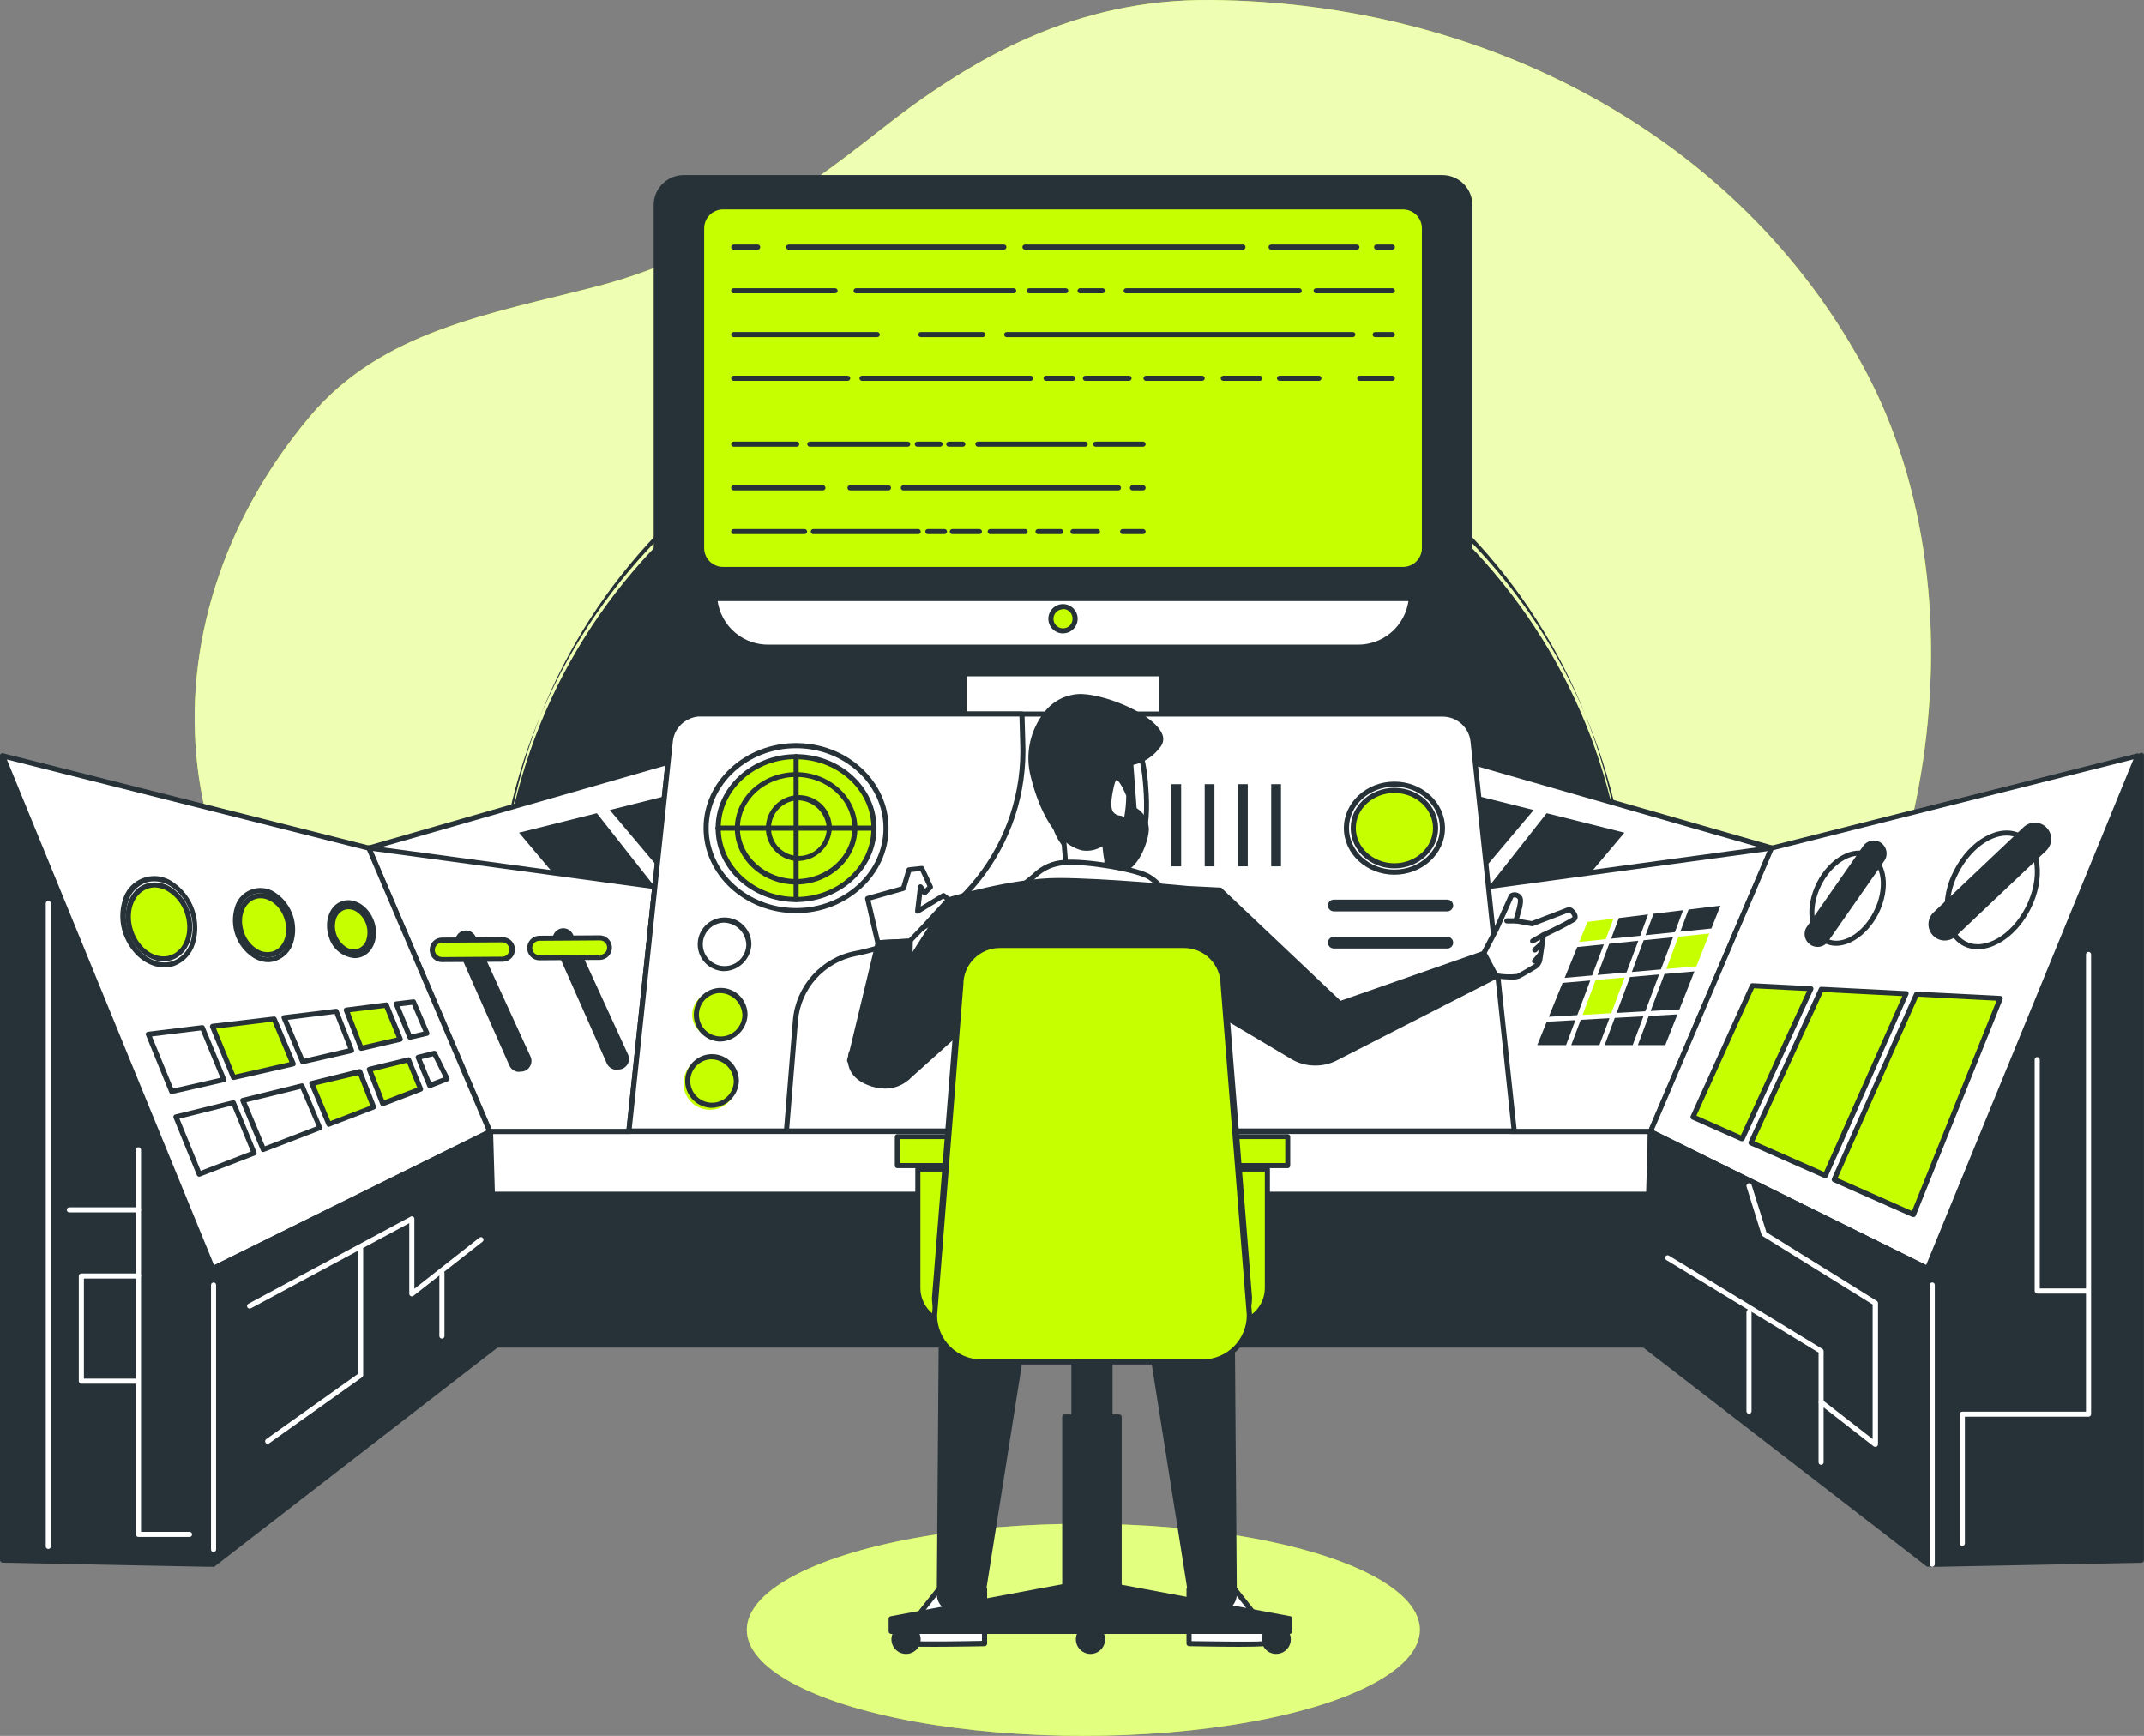 <?xml version="1.0" encoding="UTF-8"?> <svg xmlns="http://www.w3.org/2000/svg" id="Layer_2" data-name="Layer 2" viewBox="0 0 419.78 339.83"><rect x="0" y="0" width="419.78" height="339.83" fill="#808080" stroke="none"/><defs><style> .cls-1, .cls-2, .cls-3 { fill: #fff; } .cls-2 { opacity: .5; } .cls-2, .cls-3 { isolation: isolate; } .cls-4 { fill: #c6ff00; } .cls-3 { opacity: .7; } .cls-5 { fill: #263238; } </style></defs><g id="Layer_1-2" data-name="Layer 1"><g id="freepik--background-simple--inject-2"><path class="cls-4" d="m261.18,254.74s40.34,7.56,78.63-30,50-106.47,25.29-152.43S290.5.45,236.98,0c-26.08-.21-46.26,10.93-65,25.75-16.3,12.9-34,24.86-55.21,30.34-21,5.42-42,8.7-56.06,25.4-34.19,40.63-30.82,98.55,18.57,130,53.22,33.83,152.78,47.23,181.9,43.25Z"></path><path class="cls-3" d="m261.18,254.74s40.34,7.56,78.63-30,50-106.47,25.29-152.43S290.5.45,236.98,0c-26.08-.21-46.26,10.93-65,25.75-16.3,12.9-34,24.86-55.21,30.34-21,5.42-42,8.7-56.06,25.4-34.19,40.63-30.82,98.55,18.57,130,53.22,33.83,152.78,47.23,181.9,43.25Z"></path></g><g id="freepik--Shadow--inject-2"><ellipse class="cls-4" cx="212.11" cy="319.07" rx="65.89" ry="20.76"></ellipse><ellipse class="cls-2" cx="212.11" cy="319.07" rx="65.89" ry="20.76"></ellipse></g><g id="freepik--control-panel--inject-2"><path class="cls-5" d="m317.63,198c8.07-60.48-34.42-116.04-94.89-124.11-60.48-8.07-116.04,34.42-124.11,94.89-1.29,9.7-1.29,19.52,0,29.21h219Z"></path><path class="cls-5" d="m317.63,198.48H98.63c-.25,0-.47-.18-.5-.43-8.21-60.75,34.38-116.66,95.13-124.87,60.75-8.21,116.66,34.38,124.87,95.13,1.33,9.87,1.33,19.87,0,29.73-.03.25-.25.44-.5.43Zm-218.56-1h218.13c.6-4.69.9-9.42.9-14.15,1.53-60.73-46.46-111.21-107.19-112.74s-111.21,46.46-112.74,107.19c-.05,1.85-.05,3.7,0,5.55,0,4.73.3,9.46.9,14.15h0Z"></path><rect class="cls-5" x="95.53" y="221.53" width="227.6" height="41.8"></rect><path class="cls-5" d="m323.13,263.82H95.53c-.28,0-.5-.22-.5-.5v-41.79c0-.28.22-.5.5-.5h227.6c.28,0,.5.22.5.5v41.79c0,.28-.22.5-.5.5Zm-227.1-1h226.6v-40.82H96.03v40.82Z"></path><rect class="cls-1" x="188.78" y="44.29" width="38.71" height="103.35"></rect><path class="cls-5" d="m227.49,148.13h-38.71c-.28,0-.5-.22-.5-.5V44.29c0-.28.22-.5.5-.5h38.71c.28,0,.5.22.5.5v103.34c0,.28-.22.5-.5.5Zm-38.21-1h37.71V44.79h-37.71v102.34Z"></path><rect class="cls-5" x="188.78" y="44.29" width="38.71" height="87.62"></rect><path class="cls-5" d="m227.49,132.4h-38.71c-.28,0-.5-.22-.5-.5V44.29c0-.28.22-.5.5-.5h38.71c.28,0,.5.22.5.5v87.61c0,.28-.22.5-.5.5Zm-38.21-1h37.71V44.79h-37.71v86.61Z"></path><path class="cls-1" d="m139.87,44.29h136.49v72c0,5.75-4.67,10.42-10.42,10.42h-115.61c-5.75.02-10.44-4.63-10.46-10.38,0-.02,0-.04,0-.06V44.27v.02Z"></path><path class="cls-5" d="m265.94,127.19h-115.61c-6.03,0-10.91-4.89-10.92-10.92V44.27c0-.28.22-.5.5-.5h136.45c.28,0,.5.22.5.5v72c0,6.03-4.89,10.91-10.92,10.92Zm-125.53-82.4v71.48c0,5.48,4.44,9.91,9.92,9.92h115.61c5.48,0,9.91-4.44,9.92-9.92V44.79h-135.45Z"></path><rect class="cls-5" x="128.49" y="34.77" width="159.29" height="82.4" rx="5.38" ry="5.38"></rect><path class="cls-5" d="m282.4,117.67h-148.53c-3.25,0-5.87-2.63-5.88-5.88V40.15c0-3.25,2.63-5.88,5.88-5.88h148.53c3.25,0,5.88,2.63,5.88,5.88h0v71.64c0,3.25-2.63,5.87-5.88,5.88ZM133.87,35.27c-2.69,0-4.87,2.19-4.88,4.88v71.64c0,2.69,2.19,4.87,4.88,4.88h148.53c2.69,0,4.87-2.19,4.88-4.88V40.15c0-2.69-2.19-4.87-4.88-4.88h-148.53Z"></path><rect class="cls-4" x="137.37" y="40.48" width="141.52" height="70.98" rx="4.19" ry="4.19"></rect><path class="cls-5" d="m274.7,112h-133.13c-2.59,0-4.69-2.1-4.7-4.69v-62.6c0-2.59,2.11-4.69,4.7-4.69h133.13c2.59,0,4.69,2.1,4.7,4.69v62.6c-.01,2.59-2.11,4.68-4.7,4.69ZM141.57,41c-2.04,0-3.69,1.65-3.7,3.69v62.6c0,2.04,1.66,3.69,3.7,3.69h133.13c2.04,0,3.69-1.65,3.7-3.69v-62.6c0-2.04-1.66-3.69-3.7-3.69h-133.13Z"></path><path class="cls-5" d="m272.62,48.88h-3.1c-.27,0-.49-.23-.5-.5,0-.28.22-.5.5-.5h3.1c.28,0,.5.22.5.5,0,.27-.23.49-.5.5Z"></path><path class="cls-5" d="m265.67,48.88h-16.8c-.28,0-.5-.22-.5-.5s.22-.5.5-.5h16.8c.28,0,.5.22.5.5s-.22.5-.5.5Z"></path><path class="cls-5" d="m243.36,48.88h-42.68c-.28,0-.5-.22-.5-.5s.22-.5.5-.5h42.68c.28,0,.5.22.5.5s-.22.5-.5.5Z"></path><path class="cls-5" d="m196.55,48.88h-42.14c-.27,0-.49-.23-.5-.5,0-.28.22-.5.5-.5h42.14c.28,0,.5.22.5.5,0,.27-.23.49-.5.5Z"></path><path class="cls-5" d="m148.35,48.88h-4.7c-.27,0-.49-.23-.5-.5,0-.28.22-.5.5-.5h4.7c.28,0,.5.22.5.5s-.22.5-.5.5Z"></path><path class="cls-5" d="m272.62,57.43h-14.94c-.28,0-.5-.22-.5-.5,0-.27.23-.49.5-.5h14.94c.27,0,.49.23.5.5,0,.28-.22.5-.5.5Z"></path><path class="cls-5" d="m254.38,57.43h-33.88c-.28,0-.5-.22-.5-.5,0-.27.23-.49.5-.5h33.88c.27,0,.49.23.5.5,0,.28-.22.5-.5.5Z"></path><path class="cls-5" d="m215.87,57.43h-4.4c-.28,0-.5-.22-.5-.5s.22-.5.5-.5h4.4c.28,0,.5.22.5.5s-.22.5-.5.5Z"></path><path class="cls-5" d="m208.66,57.43h-7.16c-.28,0-.5-.22-.5-.5,0-.27.23-.49.5-.5h7.16c.28,0,.5.22.5.5s-.22.5-.5.5Z"></path><path class="cls-5" d="m198.47,57.43h-30.84c-.28,0-.5-.22-.5-.5s.22-.5.5-.5h30.84c.28,0,.5.22.5.5s-.22.5-.5.5Z"></path><path class="cls-5" d="m163.5,57.43h-19.85c-.28,0-.5-.22-.5-.5,0-.27.23-.49.5-.5h19.85c.28,0,.5.22.5.5s-.22.5-.5.5Z"></path><path class="cls-5" d="m272.62,66h-3.37c-.28,0-.5-.22-.5-.5s.22-.5.5-.5h3.37c.27,0,.49.23.5.5,0,.28-.22.5-.5.5Z"></path><path class="cls-5" d="m264.87,66h-67.77c-.28,0-.5-.22-.5-.5s.22-.5.5-.5h67.77c.28,0,.5.22.5.5s-.22.5-.5.5Z"></path><path class="cls-5" d="m192.42,66h-12.12c-.28,0-.5-.22-.5-.5s.22-.5.5-.5h12.12c.27,0,.49.23.5.5,0,.28-.22.5-.5.5Z"></path><path class="cls-5" d="m171.76,66h-28.11c-.28,0-.5-.22-.5-.5,0-.27.23-.49.5-.5h28.11c.28,0,.5.22.5.5s-.22.5-.5.5Z"></path><path class="cls-5" d="m272.62,74.55h-6.4c-.28,0-.5-.22-.5-.5s.22-.5.5-.5h6.4c.28,0,.5.22.5.5,0,.27-.23.49-.5.5Z"></path><path class="cls-5" d="m258.23,74.55h-7.71c-.27,0-.49-.23-.5-.5,0-.28.22-.5.5-.5h7.71c.28,0,.5.22.5.5s-.22.5-.5.5Z"></path><path class="cls-5" d="m246.67,74.55h-7.16c-.28,0-.5-.22-.5-.5s.22-.5.5-.5h7.16c.28,0,.5.22.5.5,0,.27-.23.49-.5.5Z"></path><path class="cls-5" d="m235.38,74.55h-11c-.28,0-.5-.22-.5-.5s.22-.5.5-.5h11c.28,0,.5.22.5.5,0,.27-.23.49-.5.5Z"></path><path class="cls-5" d="m221.06,74.55h-8.54c-.28,0-.5-.22-.5-.5s.22-.5.5-.5h8.54c.28,0,.5.22.5.5,0,.27-.23.49-.5.5Z"></path><path class="cls-5" d="m210.04,74.55h-5.23c-.28,0-.5-.22-.5-.5s.22-.5.5-.5h5.23c.28,0,.5.22.5.5s-.22.5-.5.5Z"></path><path class="cls-5" d="m201.78,74.55h-33c-.27,0-.49-.23-.5-.5,0-.28.22-.5.5-.5h33c.28,0,.5.22.5.5s-.22.5-.5.5Z"></path><path class="cls-5" d="m165.98,74.55h-22.33c-.27,0-.49-.23-.5-.5,0-.28.22-.5.5-.5h22.33c.28,0,.5.22.5.5,0,.27-.23.49-.5.5Z"></path><path class="cls-5" d="m223.81,87.45h-9.28c-.28,0-.5-.22-.5-.5s.22-.5.5-.5h9.28c.28,0,.5.22.5.5s-.22.5-.5.5Z"></path><path class="cls-5" d="m212.47,87.45h-21c-.28,0-.5-.22-.5-.5s.22-.5.5-.5h21c.28,0,.5.22.5.5s-.22.5-.5.5Z"></path><path class="cls-5" d="m188.51,87.45h-2.74c-.28,0-.5-.22-.5-.5,0-.27.23-.49.5-.5h2.74c.28,0,.5.22.5.5s-.22.5-.5.5Z"></path><path class="cls-5" d="m184.06,87.45h-4.45c-.28,0-.5-.22-.5-.5s.22-.5.5-.5h4.45c.28,0,.5.22.5.5s-.22.5-.5.5Z"></path><path class="cls-5" d="m177.73,87.45h-19.17c-.28,0-.5-.22-.5-.5s.22-.5.5-.5h19.17c.27,0,.49.23.5.5,0,.28-.22.5-.5.5Z"></path><path class="cls-5" d="m155.99,87.45h-12.34c-.28,0-.5-.22-.5-.5,0-.27.23-.49.5-.5h12.34c.27,0,.49.23.5.5,0,.28-.22.5-.5.5Z"></path><path class="cls-5" d="m223.81,96h-2.09c-.28,0-.5-.22-.5-.5s.22-.5.5-.5h2.09c.28,0,.5.22.5.5s-.22.5-.5.5Z"></path><path class="cls-5" d="m218.98,96h-42.11c-.28,0-.5-.22-.5-.5s.22-.5.5-.5h42.11c.28,0,.5.22.5.5s-.22.5-.5.5Z"></path><path class="cls-5" d="m173.96,96h-7.53c-.28,0-.5-.22-.5-.5s.22-.5.5-.5h7.53c.28,0,.5.22.5.5s-.22.5-.5.5Z"></path><path class="cls-5" d="m161.12,96h-17.47c-.28,0-.5-.22-.5-.5s.22-.5.5-.5h17.47c.28,0,.5.22.5.5s-.22.5-.5.5Z"></path><path class="cls-5" d="m223.81,104.57h-4c-.27,0-.49-.23-.5-.5,0-.28.22-.5.5-.5h4c.28,0,.5.22.5.5s-.22.5-.5.5Z"></path><path class="cls-5" d="m214.87,104.57h-4.79c-.28,0-.5-.22-.5-.5s.22-.5.5-.5h4.79c.28,0,.5.22.5.5s-.22.5-.5.5Z"></path><path class="cls-5" d="m207.68,104.57h-4.45c-.28,0-.5-.22-.5-.5s.22-.5.5-.5h4.45c.28,0,.5.22.5.5s-.22.5-.5.5Z"></path><path class="cls-5" d="m200.66,104.57h-6.79c-.28,0-.5-.22-.5-.5s.22-.5.5-.5h6.84c.28,0,.5.22.5.5,0,.28-.22.5-.5.5-.02,0-.04,0-.05,0Z"></path><path class="cls-5" d="m191.76,104.57h-5.3c-.28,0-.5-.22-.5-.5s.22-.5.5-.5h5.3c.28,0,.5.22.5.5s-.22.5-.5.5Z"></path><path class="cls-5" d="m184.92,104.57h-3.26c-.27,0-.49-.23-.5-.5,0-.28.22-.5.5-.5h3.26c.28,0,.5.22.5.5,0,.27-.23.49-.5.5Z"></path><path class="cls-5" d="m179.78,104.57h-20.54c-.28,0-.5-.22-.5-.5s.22-.5.5-.5h20.54c.28,0,.5.22.5.5s-.22.5-.5.5Z"></path><path class="cls-5" d="m157.53,104.57h-13.88c-.27,0-.49-.23-.5-.5,0-.28.22-.5.5-.5h13.88c.28,0,.5.22.5.5s-.22.5-.5.5Z"></path><path class="cls-4" d="m210.5,121.08c0-1.31-1.06-2.37-2.37-2.37-1.31,0-2.37,1.06-2.37,2.37,0,1.31,1.06,2.37,2.37,2.37,0,0,0,0,0,0,1.3,0,2.36-1.06,2.36-2.36,0,0,0,0,0-.01Z"></path><path class="cls-5" d="m208.14,124c-1.59,0-2.87-1.27-2.88-2.86,0-1.59,1.27-2.87,2.86-2.88,1.59,0,2.87,1.27,2.88,2.86,0,0,0,0,0,0,0,1.58-1.28,2.86-2.86,2.87Zm0-4.73c-1.03,0-1.87.83-1.88,1.86s.83,1.87,1.86,1.88,1.87-.83,1.88-1.86c0,0,0-.01,0-.02.02-1.03-.8-1.89-1.83-1.91-.01,0-.02,0-.03,0v.05Z"></path><rect class="cls-1" x="95.53" y="221.53" width="227.6" height="12.28"></rect><path class="cls-5" d="m323.13,234.3H95.53c-.28,0-.5-.22-.5-.5v-12.27c0-.28.22-.5.5-.5h227.6c.28,0,.5.22.5.5v12.27c0,.28-.22.5-.5.5Zm-227.1-1h226.6v-11.3H96.03v11.3Z"></path><polygon class="cls-1" points="261.37 141.52 210.29 141.52 208.74 141.52 157.65 141.52 72.2 166.03 81.98 189.23 208.74 189.23 210.29 189.23 337.04 189.23 346.82 166.03 261.37 141.52"></polygon><path class="cls-5" d="m337.04,189.73H81.98c-.2,0-.38-.12-.46-.31l-9.78-23.19c-.11-.26.02-.56.28-.66.02,0,.03-.01.05-.02l85.44-24.55h104l85.44,24.51c.14.04.26.14.32.27.05.13.05.28,0,.41l-9.78,23.19c-.06.2-.24.34-.45.35Zm-254.73-1h254.4l9.43-22.37-84.84-24.36h-103.58l-84.85,24.36,9.44,22.37Z"></path><polygon class="cls-5" points="111.78 175.07 101.62 163.01 116.86 159.2 128.22 173.63 111.78 175.07"></polygon><polygon class="cls-5" points="129.56 170.63 119.4 158.57 134.64 154.76 146 169.18 129.56 170.63"></polygon><polygon class="cls-5" points="307.89 175.07 318.05 163.01 302.82 159.2 291.45 173.63 307.89 175.07"></polygon><polygon class="cls-5" points="290.12 170.63 300.28 158.57 285.04 154.76 273.68 169.18 290.12 170.63"></polygon><polygon class="cls-1" points="123.33 221.53 95.9 221.53 72.2 166.03 128.22 173.63 123.33 221.53"></polygon><path class="cls-5" d="m123.33,222h-27.46c-.2,0-.38-.12-.46-.31l-23.69-55.49c-.08-.16-.05-.36.06-.5.11-.14.28-.22.46-.19l56,7.59c.27.04.46.28.43.55l-4.8,47.93c-.05.26-.28.44-.54.42Zm-27.1-1h26.64l4.8-47-54.67-7.41,23.23,54.41Z"></path><polygon class="cls-5" points="41.79 306.22 41.79 248.34 .5 147.95 .5 305.43 40.13 306.22 41.79 306.22"></polygon><path class="cls-5" d="m41.79,306.72h-1.66l-39.64-.79c-.27-.01-.48-.23-.49-.5v-157.43c0-.24.17-.44.4-.49.23-.05.47.08.56.3l41.29,100.34c.01.06.01.13,0,.19v57.88c0,.26-.2.48-.46.5Zm-40.79-1.78l40.29.78v-57.28L1,150.44v154.5Z"></path><polygon class="cls-5" points="377.94 306.22 377.94 248.34 419.23 147.95 419.23 305.43 379.6 306.22 377.94 306.22"></polygon><path class="cls-5" d="m377.94,306.72c-.28,0-.5-.22-.5-.5v-57.88c-.01-.06-.01-.13,0-.19l41.33-100.39c.05-.28.32-.46.6-.4s.46.32.4.6v157.48c0,.27-.22.49-.49.5l-39.63.79h-1.71Zm.5-1h1.16l39.13-.78v-154.46l-40.29,98v57.24Z"></path><polygon class="cls-1" points="95.9 221.53 41.65 248.34 .5 147.95 72.2 166.03 95.9 221.53"></polygon><path class="cls-5" d="m41.65,248.84c-.06.01-.11.01-.17,0-.13-.04-.24-.14-.29-.27L.04,148.14c-.07-.17-.04-.37.08-.51.12-.15.32-.21.5-.16l71.71,18.08c.15.04.27.15.33.29l23.7,55.49c.1.24,0,.52-.24.64l-54.25,26.82c-.07.03-.14.05-.22.05ZM1.34,148.68l40.57,99,53.34-26.36-23.38-54.86L1.34,148.68Z"></path><polygon class="cls-1" points="295.72 221.53 323.15 221.53 346.84 166.03 290.95 173.65 295.72 221.53"></polygon><path class="cls-5" d="m323.15,222h-27.44c-.25,0-.46-.2-.49-.45l-4.76-47.88c-.03-.27.16-.51.43-.54l55.88-7.62c.27-.04.53.15.56.43.01.09,0,.18-.03.26l-23.69,55.49c-.08.19-.26.31-.46.31Zm-27-1h26.72l23.22-54.38-54.54,7.43,4.6,46.95Z"></path><polygon class="cls-4" points="334.68 182.76 328.62 183.38 326.26 189.69 332.15 189.18 334.68 182.76"></polygon><polygon class="cls-5" points="312.78 190.87 318.46 190.37 320.77 184.18 315.07 184.76 312.78 190.87"></polygon><polygon class="cls-5" points="315.45 183.76 321.14 183.19 322.69 179.02 316.96 179.72 315.45 183.76"></polygon><polygon class="cls-5" points="327.93 182.49 329.54 178.19 323.75 178.89 322.19 183.08 327.93 182.49"></polygon><polygon class="cls-5" points="314.02 184.87 308.81 185.4 306.35 191.43 311.73 190.96 314.02 184.87"></polygon><polygon class="cls-5" points="323.18 197.92 328.82 197.61 331.76 190.17 325.89 190.68 323.18 197.92"></polygon><polygon class="cls-5" points="309.49 199.65 307.63 204.6 313.15 204.6 315.12 199.33 309.49 199.65"></polygon><polygon class="cls-5" points="319.51 190.28 325.2 189.78 327.56 183.49 321.82 184.07 319.51 190.28"></polygon><polygon class="cls-5" points="328.99 182.39 335.08 181.77 336.85 177.3 330.61 178.06 328.99 182.39"></polygon><polygon class="cls-5" points="308.45 199.71 302.84 200.02 300.98 204.6 306.62 204.6 308.45 199.71"></polygon><polygon class="cls-4" points="314.39 183.87 315.9 179.85 310.82 180.47 309.21 184.4 314.39 183.87"></polygon><polygon class="cls-5" points="322.81 198.9 320.68 204.6 326.05 204.6 328.43 198.58 322.81 198.9"></polygon><polygon class="cls-5" points="324.84 190.77 319.14 191.27 316.52 198.3 322.14 197.98 324.84 190.77"></polygon><polygon class="cls-4" points="309.86 198.68 315.48 198.36 318.09 191.36 312.41 191.86 309.86 198.68"></polygon><polygon class="cls-5" points="311.36 191.95 305.94 192.42 303.24 199.05 308.82 198.73 311.36 191.95"></polygon><polygon class="cls-5" points="321.77 198.96 316.16 199.27 314.17 204.6 319.67 204.6 321.77 198.96"></polygon><polygon class="cls-1" points="323.15 221.53 377.39 248.34 418.55 147.95 346.84 166.03 323.15 221.53"></polygon><path class="cls-5" d="m377.39,248.84c-.07.01-.15.01-.22,0l-54.24-26.84c-.24-.11-.35-.4-.24-.64l23.69-55.49c.06-.14.19-.25.34-.29l71.7-18.08c.27-.07.54.09.61.36.03.1.02.21-.02.31l-41.14,100.36c-.05.13-.16.23-.29.27-.06.03-.12.04-.19.04Zm-53.6-27.55l53.34,26.36,40.58-99-70.51,17.78-23.41,54.86Z"></path><path class="cls-1" d="m296.48,221.42H123.14l8.1-76.28c.33-3.04,2.89-5.34,5.95-5.35h145.24c3.06,0,5.62,2.31,5.95,5.35l8.1,76.28Z"></path><path class="cls-5" d="m296.48,221.92H123.14c-.28,0-.51-.24-.5-.52,0-.01,0-.02,0-.03l8.1-76.28c.34-3.3,3.13-5.81,6.45-5.8h145.24c3.32,0,6.1,2.5,6.44,5.8l8.1,76.28c.02.14-.03.28-.12.38-.09.11-.23.17-.37.17Zm-172.78-1h172.22l-8-75.72c-.29-2.79-2.64-4.91-5.45-4.91h-145.28c-2.81,0-5.16,2.12-5.45,4.91l-8.04,75.72Z"></path><path class="cls-1" d="m167.54,186.67c19.73-3.73,33.68-21.44,32.7-41.5l-.15-5.38h-63.47c-1.04.1-2.03.47-2.88,1.07l-.21.16c-.26.2-.5.41-.72.65h0c-.5.52-.89,1.14-1.16,1.81-.21.52-.35,1.06-.41,1.62l-8.1,76.28h30.84l1.76-21.63c.55-6.52,5.37-11.87,11.8-13.08Z"></path><path class="cls-5" d="m153.98,221.92h-30.84c-.28,0-.51-.24-.5-.52,0-.01,0-.02,0-.03l8.1-76.28c.07-.6.22-1.19.44-1.76.29-.74.72-1.42,1.26-2,.24-.25.5-.49.78-.71l.24-.17c.92-.65,1.99-1.05,3.11-1.16h63.52c.27,0,.49.22.5.49l.15,5.38c.91,20.27-13.18,38.15-33.1,42h0c-6.21,1.19-10.87,6.37-11.4,12.67l-1.76,21.63c-.02.26-.24.46-.5.46Zm-30.28-1h29.82l1.72-21.17c.56-6.75,5.56-12.3,12.21-13.57,19.45-3.76,33.19-21.21,32.29-41l-.14-4.91h-62.41c-.17-.01-.35-.01-.52,0-.95.1-1.86.45-2.64,1l-.2.14c-1.18.91-1.94,2.27-2.09,3.76l-8.04,75.75Z"></path><ellipse class="cls-1" cx="273.02" cy="162.12" rx="9.4" ry="8.62"></ellipse><path class="cls-5" d="m273.02,171.24c-5.46,0-9.9-4.09-9.9-9.12s4.44-9.11,9.9-9.11,9.9,4.09,9.9,9.11-4.44,9.12-9.9,9.12Zm0-17.23c-4.91,0-8.9,3.64-8.9,8.11s4,8.12,8.9,8.12,8.9-3.64,8.9-8.12-3.99-8.12-8.9-8.12h0Z"></path><ellipse class="cls-4" cx="273.02" cy="162.12" rx="8.06" ry="7.39"></ellipse><path class="cls-5" d="m273.02,170c-4.72,0-8.56-3.54-8.56-7.89s3.84-7.88,8.56-7.88,8.56,3.54,8.56,7.88-3.84,7.89-8.56,7.89Zm0-14.77c-4.17,0-7.56,3.09-7.56,6.88s3.41,6.89,7.56,6.89,7.56-3.09,7.56-6.89-3.4-6.87-7.56-6.87h0Z"></path><ellipse class="cls-1" cx="31.14" cy="180.48" rx="6.83" ry="8.62" transform="translate(-57.7 20.33) rotate(-19.23)"></ellipse><path class="cls-5" d="m32.18,189.41c-3.27,0-6.57-2.58-8-6.53-.79-2.17-.83-4.54-.12-6.74.97-3.39,4.5-5.35,7.89-4.39.71.2,1.38.53,1.97.96,3.91,2.67,5.62,7.57,4.22,12.09-.6,1.97-2.08,3.55-4,4.28-.63.22-1.29.33-1.96.33Zm-2-16.88c-.57,0-1.13.09-1.66.28-1.65.62-2.91,1.97-3.42,3.66-.64,1.98-.6,4.12.12,6.08,1.47,4.23,5.35,6.73,8.64,5.59,1.65-.62,2.91-1.98,3.42-3.67.64-1.98.6-4.12-.12-6.08h0c-.65-1.98-1.95-3.69-3.69-4.84-.99-.66-2.14-1.01-3.33-1.02h.04Z"></path><path class="cls-4" d="m36.67,178.54c1.35,3.86,0,7.84-3.09,8.91s-6.61-1.2-7.95-5.05,0-7.84,3.09-8.9c3.09-1.06,6.61,1.19,7.95,5.04Z"></path><path class="cls-5" d="m32.03,188.21c-2.83,0-5.69-2.24-6.88-5.65-1.43-4.1.1-8.38,3.4-9.53,1.69-.54,3.53-.28,5,.72,1.66,1.11,2.91,2.74,3.55,4.63h0c1.43,4.11-.1,8.38-3.4,9.54-.54.18-1.1.28-1.67.29Zm-1.75-14.48c-.48,0-.96.1-1.41.27-2.78,1-4,4.68-2.78,8.26s4.53,5.71,7.32,4.74,4-4.68,2.78-8.26h0c-.55-1.68-1.65-3.13-3.13-4.11-.82-.56-1.79-.87-2.78-.9Z"></path><path class="cls-1" d="m56.87,179.33c1.25,3.59,0,7.3-2.88,8.3s-6.16-1.12-7.41-4.71,0-7.3,2.88-8.29,6.14,1.11,7.41,4.7Z"></path><path class="cls-5" d="m52.51,188.37c-1.11-.03-2.19-.37-3.11-1-3.15-2.16-4.54-6.12-3.41-9.77.79-2.76,3.66-4.35,6.42-3.56.57.16,1.1.42,1.58.76,3.16,2.15,4.55,6.12,3.41,9.78-.49,1.61-1.7,2.89-3.28,3.48-.52.19-1.06.29-1.61.31Zm-1.64-13.49c-.44,0-.88.08-1.3.22-1.28.51-2.25,1.58-2.63,2.9-.99,3.22.23,6.7,3,8.61,1.87,1.37,4.5.97,5.87-.9.31-.42.53-.89.67-1.38.5-1.56.47-3.25-.1-4.79h0c-.52-1.56-1.54-2.91-2.91-3.82-.77-.53-1.67-.82-2.6-.84Z"></path><path class="cls-4" d="m56.12,179.59c1.07,3.07,0,6.26-2.47,7.11s-5.28-1-6.35-4,0-6.26,2.46-7.11,5.28.92,6.36,4Z"></path><path class="cls-5" d="m52.4,187.41c-.96-.01-1.9-.3-2.71-.83-1.33-.91-2.32-2.22-2.82-3.75-1.16-3.33.09-6.81,2.78-7.75s5.83,1,7,4.34-.08,6.81-2.78,7.75c-.47.17-.97.25-1.47.24Zm-1.39-11.56c-.37,0-.73.06-1.08.18-2.17.76-3.14,3.66-2.16,6.47.43,1.32,1.3,2.46,2.46,3.23.95.66,2.15.84,3.25.5,2.18-.76,3.15-3.67,2.17-6.48-.78-2.35-2.78-3.9-4.64-3.9Z"></path><path class="cls-1" d="m72.72,180.52c1,2.76,0,5.6-2.21,6.37s-4.73-.86-5.69-3.61,0-5.6,2.21-6.37,4.73.86,5.69,3.61Z"></path><path class="cls-5" d="m69.4,187.57c-2.36-.21-4.35-1.85-5-4.13-1-3,.08-6.15,2.51-7s5.28.91,6.33,3.92h0c1.05,3-.08,6.15-2.52,7-.42.14-.87.22-1.32.21Zm-1.25-10.34c-.34,0-.68.05-1,.16-1.91.66-2.77,3.23-1.9,5.72s3.13,4,5,3.3,2.77-3.23,1.9-5.72h0c-.5-1.86-2.09-3.23-4-3.46Z"></path><path class="cls-4" d="m72.15,180.72c.82,2.36,0,4.8-1.89,5.45s-4-.73-4.88-3.09,0-4.8,1.9-5.45,4.05.73,4.87,3.09Z"></path><path class="cls-5" d="m69.3,186.84c-.76-.02-1.5-.24-2.14-.66-2.15-1.46-3.09-4.15-2.31-6.63.55-1.9,2.54-3,4.45-2.45.38.11.75.29,1.07.52,1.06.7,1.85,1.73,2.25,2.93h0c.44,1.19.46,2.49.07,3.7-.34,1.11-1.18,1.99-2.27,2.39-.36.13-.74.2-1.12.2Zm-1.06-8.84c-.27,0-.54.04-.8.13-.8.3-1.41.96-1.65,1.78-.61,2.04.16,4.24,1.91,5.45.7.49,1.58.62,2.39.37.8-.3,1.41-.96,1.65-1.78.62-2.04-.15-4.24-1.9-5.45-.47-.32-1.03-.49-1.6-.5Z"></path><rect class="cls-5" x="248.89" y="153.51" width="1.92" height="16.09"></rect><rect class="cls-5" x="242.38" y="153.51" width="1.92" height="16.09"></rect><rect class="cls-5" x="235.87" y="153.51" width="1.91" height="16.09"></rect><rect class="cls-5" x="229.35" y="153.51" width="1.91" height="16.09"></rect><path class="cls-5" d="m261.15,178.42h22.22c.63,0,1.14-.52,1.15-1.15h0c0-.64-.51-1.15-1.15-1.15h-22.22c-.64,0-1.15.51-1.15,1.15h0c0,.63.52,1.14,1.15,1.15Z"></path><path class="cls-5" d="m261.15,185.69h22.22c.63,0,1.14-.51,1.15-1.14h0c0-.64-.51-1.15-1.15-1.15h-22.22c-.64,0-1.15.51-1.15,1.15h0c0,.63.52,1.14,1.15,1.14Z"></path><path class="cls-1" d="m146.62,184.87c.25,2.86-1.86,5.37-4.72,5.62s-5.37-1.86-5.62-4.72,1.86-5.37,4.72-5.62c.15-.01.3-.02.45-.02,2.73-.1,5.03,2.01,5.17,4.74Z"></path><path class="cls-5" d="m141.45,190.11c-2.9-.23-5.06-2.76-4.83-5.65s2.76-5.06,5.65-4.83c2.74.21,4.85,2.5,4.85,5.25-.13,3.01-2.66,5.35-5.67,5.24Zm0-9.48c-2.34.23-4.06,2.31-3.83,4.65.23,2.34,2.31,4.06,4.65,3.83,2.18-.21,3.85-2.05,3.85-4.24-.13-2.46-2.21-4.35-4.67-4.24h0Z"></path><ellipse class="cls-4" cx="140.69" cy="198.65" rx="5.17" ry="4.74"></ellipse><path class="cls-5" d="m140.69,203.89c-2.9-.23-5.06-2.76-4.83-5.65s2.76-5.06,5.65-4.83c2.74.21,4.85,2.5,4.85,5.25-.12,3.01-2.66,5.35-5.67,5.24Zm0-9.48c-2.34.23-4.06,2.31-3.83,4.65.23,2.34,2.31,4.06,4.65,3.83,2.18-.21,3.85-2.05,3.85-4.24-.13-2.46-2.21-4.35-4.67-4.24Z"></path><path class="cls-4" d="m144.17,211.62c.25,2.86-1.86,5.37-4.72,5.62s-5.37-1.86-5.62-4.72,1.86-5.37,4.72-5.62c.15-.01.3-.02.45-.02,2.73-.1,5.03,2.01,5.17,4.74Z"></path><path class="cls-5" d="m139,216.86c-2.9-.23-5.06-2.76-4.83-5.65s2.76-5.06,5.65-4.83c2.74.21,4.85,2.5,4.85,5.25-.12,3.01-2.66,5.35-5.67,5.24Zm0-9.48c-2.34.23-4.06,2.31-3.83,4.65.23,2.34,2.31,4.06,4.65,3.83,2.18-.21,3.85-2.05,3.85-4.24-.13-2.46-2.21-4.35-4.67-4.24h0Z"></path><polygon class="cls-5" points="377.39 248.34 377.49 306.22 321.93 263.32 323.15 221.53 377.39 248.34"></polygon><path class="cls-5" d="m377.49,306.72c-.11,0-.22-.03-.31-.1l-55.56-42.9c-.13-.1-.2-.25-.19-.41l1.22-41.8c0-.17.1-.32.24-.41.15-.09.33-.09.48,0l54.25,26.81c.17.09.27.26.27.45l.1,57.88c0,.19-.11.36-.28.45-.07.02-.15.03-.22.03Zm-55.06-43.64l54.56,42.12-.1-56.55-53.26-26.33-1.2,40.76Z"></path><polygon class="cls-5" points="41.79 248.34 41.79 306.22 97.26 263.32 96.04 221.53 41.79 248.34"></polygon><path class="cls-5" d="m41.79,306.72c-.08,0-.15-.02-.22-.05-.17-.08-.28-.26-.28-.45v-57.88c0-.19.11-.37.28-.45l54.24-26.81c.15-.09.33-.09.48,0,.15.09.24.24.25.41l1.22,41.8c0,.16-.07.31-.2.41l-55.46,42.9c-.09.07-.2.12-.31.12Zm.5-58.07v56.55l54.46-42.12-1.19-40.76-53.27,26.33Z"></path><ellipse class="cls-1" cx="155.82" cy="162.12" rx="17.62" ry="16.15"></ellipse><path class="cls-5" d="m155.87,178.77c-10,0-18.12-7.46-18.12-16.65s8.12-16.65,18.12-16.65,18.11,7.47,18.11,16.65-8.17,16.65-18.11,16.65Zm0-32.3c-9.44,0-17.12,7-17.12,15.65s7.68,15.65,17.12,15.65,17.11-7,17.11-15.65-7.73-15.65-17.11-15.65h0Z"></path><ellipse class="cls-4" cx="155.82" cy="162.12" rx="15.25" ry="13.98"></ellipse><path class="cls-5" d="m155.87,176.6c-8.69,0-15.76-6.49-15.76-14.48s7.07-14.48,15.76-14.48,15.75,6.5,15.75,14.48-7.12,14.48-15.75,14.48Zm0-28c-8.14,0-14.76,6.05-14.76,13.48s6.57,13.52,14.76,13.52,14.75-6,14.75-13.48-6.67-13.48-14.75-13.48v-.04Z"></path><path class="cls-5" d="m155.87,173.16c-6.62,0-12-4.95-12-11s5.37-11,12-11,12,4.95,12,11-5.44,11-12,11Zm0-21.07c-6.06,0-11,4.5-11,10s4.93,10,11,10,11-4.5,11-10-5-10-11-10Z"></path><path class="cls-5" d="m155.87,168.56c-3.56-.3-6.2-3.42-5.9-6.98.3-3.56,3.42-6.2,6.98-5.9,3.35.28,5.92,3.08,5.92,6.43-.16,3.71-3.29,6.59-7,6.44Zm0-11.87c-3,.3-5.19,2.97-4.89,5.97.3,3,2.97,5.19,5.97,4.89,2.79-.28,4.92-2.63,4.92-5.44-.16-3.15-2.85-5.58-6-5.43Z"></path><path class="cls-5" d="m155.87,176.6c-.28,0-.5-.22-.5-.5v-28c0-.28.22-.5.5-.5.27,0,.49.23.5.5v28c0,.28-.22.5-.5.5Z"></path><path class="cls-5" d="m171.07,162.62h-30.51c-.28,0-.5-.22-.5-.5,0-.27.23-.49.5-.5h30.51c.27,0,.49.23.5.5,0,.28-.22.5-.5.5Z"></path><path class="cls-5" d="m89.77,184.87l10.41,23.52c.28.64.94,1.02,1.63.94l.36-.05c.87-.1,1.49-.88,1.39-1.75-.02-.17-.06-.33-.13-.48l-10.78-23.48c-.26-.56-.82-.92-1.44-.92h0c-.87,0-1.57.69-1.58,1.56,0,.23.05.45.14.66Z"></path><path class="cls-5" d="m101.63,209.84c-.82,0-1.57-.49-1.9-1.24l-10.42-23.53h0c-.46-1.05.01-2.28,1.06-2.74.26-.12.55-.18.84-.18.82,0,1.56.47,1.9,1.21l10.76,23.48c.48,1.05.01,2.29-1.04,2.77-.2.09-.41.15-.62.17h-.35l-.23.06Zm-11.41-25.17l10.42,23.52c.19.44.65.7,1.12.64h.35c.6-.07,1.02-.62.95-1.22-.01-.11-.04-.21-.09-.31l-10.77-23.48c-.29-.55-.97-.75-1.51-.46-.15.08-.28.19-.38.32-.2.3-.23.67-.09,1h0Z"></path><path class="cls-4" d="m98.46,187.78c1.05-.03,1.88-.91,1.84-1.95-.03-1.05-.91-1.88-1.95-1.85l-11.83.07c-1.05-.08-1.97.71-2.04,1.77s.71,1.97,1.77,2.04c.09,0,.18,0,.28,0l11.83-.07h.11Z"></path><path class="cls-5" d="m86.53,188.36c-.63,0-1.24-.24-1.69-.69-.94-.94-.95-2.46-.01-3.41.45-.45,1.06-.71,1.69-.71l11.83-.07c1.33-.04,2.43,1,2.47,2.33.04,1.33-1,2.43-2.33,2.47h-.12l-11.83.07h0Zm11.84-1.07l.09.49v-.49c.77-.08,1.33-.78,1.25-1.55-.07-.69-.64-1.22-1.33-1.26h0l-11.83.07c-.38,0-.74.15-1,.42-.55.54-.56,1.43-.02,1.98,0,0,.01.01.02.02.28.25.63.39,1,.4l11.82-.08Z"></path><path class="cls-5" d="m108.87,184.46l10.4,23.54c.28.63.94,1.01,1.63.93h.35c.87-.1,1.49-.88,1.39-1.75-.02-.17-.06-.33-.13-.48l-10.77-23.48c-.26-.57-.82-.93-1.44-.93h0c-.88.03-1.57.76-1.54,1.64,0,.18.04.36.11.53Z"></path><path class="cls-5" d="m120.71,209.42c-.82,0-1.57-.49-1.9-1.24l-10.42-23.52c-.47-1.05,0-2.28,1.04-2.76,1.05-.47,2.28,0,2.76,1.05l10.77,23.48c.29.6.27,1.31-.07,1.89-.33.58-.92.97-1.58,1.05h-.36l-.24.05Zm-10.41-26.69c-.37,0-.71.18-.91.49-.19.3-.22.67-.08,1h0l10.41,23.53c.19.43.65.69,1.12.63h.35c.34-.04.65-.24.82-.54.17-.31.17-.69,0-1l-10.77-23.48c-.17-.37-.53-.61-.94-.63Z"></path><path class="cls-4" d="m117.55,187.37c1.05-.1,1.82-1.04,1.72-2.09-.09-.95-.88-1.69-1.84-1.72l-11.83.08c-1.05.08-1.84.99-1.77,2.04.07.95.82,1.7,1.77,1.77l11.84-.08h.11Z"></path><path class="cls-5" d="m105.61,188c-.63,0-1.24-.25-1.69-.7-.94-.94-.94-2.47,0-3.41.44-.44,1.04-.69,1.67-.7l11.83-.08h0c.63,0,1.24.25,1.69.7.94.94.94,2.47,0,3.41-.42.42-.98.67-1.57.7h-.11l-11.83.08h0Zm11.85-1.08l.09.5v-.5c.75-.04,1.34-.66,1.33-1.41,0-.38-.15-.74-.42-1-.26-.27-.62-.41-1-.41h0l-11.84.08c-.38,0-.74.14-1,.41-.27.26-.42.62-.41,1,0,.38.14.74.41,1,.28.25.63.39,1,.41l11.84-.08Z"></path><path class="cls-1" d="m397.09,177.79c-3,5.82-8.51,8.94-12.39,7s-4.63-8.3-1.67-14.12,8.5-8.95,12.39-7,4.63,8.33,1.67,14.12Z"></path><path class="cls-5" d="m387.21,185.84c-.95,0-1.89-.21-2.74-.64-2-1-3.34-3.16-3.67-6-.28-3.04.34-6.1,1.78-8.79,3.08-6.06,8.94-9.28,13.06-7.19s5,8.73,1.89,14.79c-2.44,4.81-6.66,7.83-10.32,7.83Zm5.66-22.27c-3.29,0-7.12,2.83-9.39,7.3-1.35,2.52-1.93,5.37-1.68,8.21.3,2.5,1.41,4.35,3.13,5.23,3.63,1.84,8.89-1.18,11.72-6.75s2.18-11.6-1.45-13.45c-.72-.36-1.52-.54-2.33-.54Z"></path><path class="cls-5" d="m380.78,184.13c-1.76,0-3.19-1.42-3.2-3.18,0-.88.36-1.73,1-2.33l17.63-16.7c1.28-1.21,3.3-1.16,4.52.12,1.21,1.28,1.16,3.3-.12,4.51h0l-17.62,16.7c-.6.56-1.38.87-2.2.87Z"></path><path class="cls-1" d="m367.32,178.67c-2.35,4.62-6.74,7.09-9.82,5.53s-3.63-6.58-1.32-11.2,6.74-7.09,9.82-5.53,3.67,6.58,1.32,11.2Z"></path><path class="cls-5" d="m359.49,185.16c-.77,0-1.53-.17-2.22-.52-3.31-1.68-4-7-1.54-11.86s7.17-7.43,10.49-5.75,4,7,1.55,11.87c-1.96,3.84-5.32,6.26-8.28,6.26Zm4.48-17.65c-2.57,0-5.57,2.22-7.35,5.72-2.21,4.37-1.72,9.08,1.11,10.52s6.93-.94,9.15-5.31h0c2.21-4.36,1.72-9.08-1.11-10.51-.56-.28-1.17-.43-1.8-.42h0Z"></path><path class="cls-5" d="m356.37,185.33c-1.37.28-2.71-.6-2.99-1.97-.14-.68,0-1.39.41-1.96l11-15.77c.8-1.15,2.38-1.43,3.52-.62s1.43,2.38.62,3.52l-11,15.77c-.37.53-.93.9-1.57,1.03Z"></path><polygon class="cls-4" points="356.61 193.63 342.84 223.68 357.39 230.12 373.23 194.49 356.61 193.63"></polygon><path class="cls-5" d="m357.39,230.62c-.07.02-.13.02-.2,0l-14.56-6.44c-.12-.05-.22-.15-.26-.28-.05-.12-.05-.26,0-.38l13.77-30.05c.08-.19.27-.31.48-.29l16.62.85c.17,0,.32.09.4.24.08.14.08.32,0,.46l-15.77,35.59c-.08.19-.27.31-.48.3Zm-13.89-7.19l13.64,6,15.33-34.43-15.55-.8-13.42,29.23Z"></path><polygon class="cls-4" points="375.27 194.59 359.13 230.89 374.63 237.75 391.64 195.43 375.27 194.59"></polygon><path class="cls-5" d="m374.63,238.25c-.07,0-.13,0-.2,0l-15.5-6.86c-.12-.05-.22-.15-.26-.28-.05-.12-.05-.26,0-.38l16.13-36.3c.08-.19.27-.32.48-.3l16.38.84c.28.02.49.26.47.55,0,.05-.01.1-.03.14l-17,42.31c-.05.13-.15.23-.28.28-.06.01-.13.01-.19,0Zm-14.84-7.61l14.57,6.44,16.56-41.18-15.34-.79-15.79,35.53Z"></path><polygon class="cls-4" points="354.56 193.53 343.1 192.94 331.49 218.66 341.09 222.91 354.56 193.53"></polygon><path class="cls-5" d="m341.09,223.41c-.07.01-.13.01-.2,0l-9.6-4.25c-.13-.05-.22-.15-.27-.28-.05-.12-.05-.26,0-.38l11.62-25.72c.08-.19.27-.31.48-.3l11.46.59c.28.01.49.25.48.52,0,.06-.02.13-.05.19l-13.47,29.38c-.1.16-.27.25-.45.25Zm-8.94-5l8.7,3.85,12.95-28.26-10.38-.53-11.27,24.94Z"></path><polygon class="cls-1" points="62.62 220.78 59.18 212.58 47.58 215.44 51.54 225.04 62.62 220.78"></polygon><path class="cls-5" d="m51.54,225.54c-.2,0-.39-.12-.46-.31l-4-9.6c-.06-.13-.06-.29,0-.42.07-.13.19-.22.33-.26l11.6-2.85c.24-.06.49.06.58.29l3.45,8.2c.06.12.06.27,0,.39-.05.12-.15.22-.28.27l-11.08,4.26-.14.03Zm-3.28-9.76l3.61,8.62,10.14-3.9-3.14-7.33-10.61,2.61Z"></path><polygon class="cls-4" points="45.72 210.93 57.37 208.27 53.68 199.47 41.6 200.95 45.72 210.93"></polygon><path class="cls-5" d="m45.72,211.43c-.2,0-.39-.12-.47-.31l-4.11-10c-.1-.26.03-.56.29-.66.04-.01.07-.02.11-.03l12.07-1.43c.22-.04.44.09.53.3l3.73,8.77c.06.14.06.29,0,.43-.07.13-.19.22-.33.25l-11.67,2.66-.15.02Zm-3.41-10.06l3.71,9,10.66-2.43-3.32-7.94-11.05,1.37Z"></path><polygon class="cls-1" points="59.25 207.84 68.84 205.65 65.86 197.98 55.64 199.23 59.25 207.84"></polygon><path class="cls-5" d="m59.25,208.34c-.2,0-.38-.13-.46-.31l-3.61-8.6c-.07-.14-.07-.31,0-.45.08-.13.22-.22.37-.24l10.22-1.25c.22-.03.44.1.52.31l3,7.67c.06.13.06.28,0,.41-.07.13-.19.22-.33.26l-9.59,2.19h-.12Zm-2.89-8.69l3.19,7.61,8.62-2-2.64-6.76-9.17,1.15Z"></path><polygon class="cls-4" points="75.63 196.79 67.81 197.75 70.72 205.22 78.37 203.48 75.63 196.79"></polygon><path class="cls-5" d="m70.72,205.72c-.21,0-.39-.13-.46-.32l-2.92-7.47c-.1-.26.03-.55.28-.65.04-.02.08-.03.13-.03l7.82-1c.23-.03.45.1.53.31l2.73,6.69c.06.13.06.29,0,.42-.07.13-.19.22-.33.26l-7.63,1.78h-.15Zm-2.21-7.56l2.52,6.48,6.65-1.52-2.37-5.79-6.8.83Z"></path><polygon class="cls-4" points="70.46 209.81 61.05 212.12 64.4 220.1 73.16 216.73 70.46 209.81"></polygon><path class="cls-5" d="m64.4,220.6c-.2,0-.38-.13-.46-.31l-3.35-8c-.06-.13-.06-.28,0-.41.06-.13.18-.23.32-.26l9.41-2.32c.25-.06.5.07.59.31l2.69,6.92c.05.12.05.26,0,.38-.06.12-.16.22-.28.27l-8.76,3.36s-.1.05-.16.06Zm-2.66-8.13l2.94,7,7.83-3-2.35-6-8.42,2Z"></path><polygon class="cls-1" points="39.64 201.19 29.05 202.48 33.62 213.69 43.83 211.36 39.64 201.19"></polygon><path class="cls-5" d="m33.61,214.19c-.21,0-.39-.13-.46-.32l-4.56-11.2c-.07-.14-.07-.3,0-.44.08-.13.22-.22.37-.24l10.59-1.3c.22-.03.44.1.52.31l4.2,10.17c.06.13.06.28,0,.41-.07.14-.19.23-.34.26l-10.21,2.33-.11.02Zm-3.85-11.29l4.16,10.2,9.23-2.1-3.83-9.27-9.56,1.17Z"></path><polygon class="cls-1" points="80.25 203.05 83.6 202.29 80.98 196.13 77.59 196.55 80.25 203.05"></polygon><path class="cls-5" d="m80.25,203.55c-.2,0-.38-.12-.46-.31l-2.66-6.5c-.07-.14-.07-.3,0-.44.08-.14.21-.23.37-.25l3.39-.41c.22-.03.44.09.52.3l2.62,6.15c.06.13.06.29,0,.42-.06.13-.19.23-.33.26l-3.35.77h-.1Zm-1.95-6.55l2.25,5.5,2.35-.54-2.23-5.25-2.37.29Z"></path><polygon class="cls-1" points="45.71 215.89 34.44 218.66 39.01 229.87 49.76 225.73 45.71 215.89"></polygon><path class="cls-5" d="m39.01,230.37c-.21,0-.39-.13-.47-.32l-4.56-11.2c-.06-.13-.06-.28,0-.41.06-.13.18-.23.32-.26l11.27-2.77c.24-.06.48.06.58.29l4.06,9.84c.05.12.05.26,0,.38-.05.13-.15.23-.28.27l-10.75,4.14c-.05.02-.11.04-.17.04Zm-3.88-11.37l4.16,10.21,9.82-3.78-3.7-9-10.28,2.57Z"></path><polygon class="cls-4" points="80 207.46 72.33 209.35 74.94 216.05 82.34 213.2 80 207.46"></polygon><path class="cls-5" d="m74.94,216.55c-.21,0-.39-.13-.47-.32l-2.61-6.7c-.06-.13-.06-.28,0-.41.07-.13.19-.22.33-.26l7.68-1.86c.24-.06.49.06.58.29l2.35,5.74c.06.12.06.27,0,.39-.05.12-.15.22-.27.26l-7.41,2.85c-.06.02-.12.03-.18.02Zm-1.94-6.85l2.22,5.7,6.47-2.49-2-4.86-6.69,1.65Z"></path><polygon class="cls-1" points="84.12 212.51 87.55 211.2 85.06 206.22 81.87 207 84.12 212.51"></polygon><path class="cls-5" d="m84.12,213c-.2,0-.39-.12-.46-.31l-2.25-5.51c-.06-.13-.06-.28,0-.41.07-.13.19-.22.33-.26l3.19-.79c.23-.05.46.06.57.26l2.48,5c.06.13.06.28,0,.41-.05.13-.15.23-.28.28l-3.4,1.33h-.18Zm-1.57-5.66l1.85,4.52,2.45-.94-2.06-4.13-2.24.55Z"></path><path class="cls-1" d="m384.21,302.66c-.28,0-.5-.22-.5-.5v-25.3c0-.28.22-.5.5-.5h24.21v-89.51c0-.28.22-.5.5-.5s.5.22.5.5v90c0,.27-.23.49-.5.5h-24.21v24.8c0,.28-.22.5-.5.51Z"></path><path class="cls-1" d="m408.92,253.24h-10.05c-.27,0-.49-.23-.5-.5v-45.3c0-.28.22-.5.5-.5s.5.22.5.5v44.8h9.51c.28,0,.5.22.5.5,0,.26-.2.47-.46.5Z"></path><path class="cls-1" d="m356.56,286.77c-.28,0-.5-.22-.5-.5v-21.48l-29.77-18.1c-.25-.12-.35-.42-.22-.67.12-.25.42-.35.67-.22.03.01.05.03.07.04l30,18.24c.15.09.24.25.24.42v21.77c0,.27-.22.49-.49.5Z"></path><path class="cls-1" d="m342.44,276.77c-.28,0-.5-.22-.5-.5v-19.41c0-.28.22-.5.5-.5s.5.22.5.5v19.41c0,.28-.22.5-.5.5Z"></path><path class="cls-1" d="m367.15,283.24c-.11,0-.22-.03-.31-.1l-10.59-8.24c-.21-.18-.23-.5-.05-.71.17-.19.45-.23.66-.08l9.79,7.61v-26.35l-21.53-13.37c-.1-.07-.18-.16-.22-.28l-2.94-9.41c-.08-.28.07-.57.35-.65s.57.07.65.35l2.89,9.23,21.61,13.44c.15.09.24.25.24.42v27.65c0,.19-.11.37-.28.45-.09.03-.18.05-.27.04Z"></path><path class="cls-1" d="m9.46,303.24c-.28,0-.5-.22-.5-.5v-125.89c0-.28.22-.5.5-.5s.5.22.5.5v125.89c0,.28-.22.5-.5.5Z"></path><path class="cls-1" d="m27.11,237.35h-13.53c-.28,0-.5-.22-.5-.5s.22-.5.5-.5h13.53c.27,0,.49.23.5.5,0,.28-.22.5-.5.5Z"></path><path class="cls-1" d="m37.11,300.89h-10c-.28,0-.5-.22-.5-.5v-75.3c0-.28.22-.5.5-.5s.5.22.5.5v74.8h9.5c.28,0,.5.22.5.5s-.22.5-.5.5Z"></path><path class="cls-1" d="m26.52,270.89h-10.59c-.28,0-.5-.22-.5-.5v-20.59c0-.28.22-.5.5-.5h11.18c.28,0,.5.22.5.5,0,.27-.23.49-.5.5h-10.68v19.59h10.09c.28,0,.5.22.5.5,0,.27-.23.49-.5.5Z"></path><path class="cls-1" d="m41.81,303.83c-.28,0-.5-.22-.5-.5v-51.77c0-.27.23-.49.5-.5.28,0,.5.22.5.5v51.77c0,.28-.22.5-.5.5Z"></path><path class="cls-1" d="m378.32,306.72c-.28,0-.5-.22-.5-.5v-54.66c0-.27.23-.49.5-.5.28,0,.5.22.5.5v54.66c0,.28-.22.5-.5.5Z"></path><path class="cls-1" d="m48.87,256.18c-.18,0-.35-.1-.44-.26-.13-.24-.04-.55.2-.68,0,0,0,0,0,0l31.77-17.06c.15-.09.34-.09.49,0,.15.09.24.25.24.43v13.69l12.72-10c.22-.17.54-.13.71.09.17.22.13.53-.09.7l-13.53,10.59c-.22.17-.53.13-.7-.08-.07-.09-.11-.2-.11-.31v-13.83l-31,16.66c-.08.04-.18.06-.27.06Z"></path><path class="cls-1" d="m52.4,282.65c-.16,0-.31-.08-.4-.21-.16-.22-.11-.53.11-.69l18-12.8v-24.45c0-.28.22-.5.5-.5s.5.22.5.5v24.71c0,.16-.08.31-.21.41l-18.21,12.94c-.09.06-.19.09-.29.09Z"></path><path class="cls-1" d="m86.52,262.06c-.28,0-.5-.22-.5-.5v-12.35c0-.28.22-.5.5-.5s.5.22.5.5v12.35c0,.28-.22.5-.5.5Z"></path></g><g id="freepik--Character--inject-2"><path class="cls-1" d="m185.13,309.49l-8.19,10.37s-1.37,1.63,1.09,1.91,14.74,0,14.74,0v-10.65l-7.64-1.63Z"></path><path class="cls-5" d="m182.97,322.39c-2.21,0-4.15,0-5-.13s-1.59-.45-1.82-1c-.16-.6,0-1.24.4-1.71l8.18-10.36c.12-.15.31-.22.5-.18l7.64,1.63c.23.05.4.25.4.49v10.65c0,.27-.22.49-.49.5-.33-.01-5.56.11-9.81.11Zm2.36-12.39l-8,10.13c-.13.16-.33.52-.25.71s.35.32,1,.39c2.11.24,11.87.05,14.18,0v-9.75l-6.93-1.48Z"></path><path class="cls-5" d="m184.4,248.32l-.48,63.73c-.01,1.67,1.33,3.04,3,3.07h2.4c1.5.02,2.78-1.08,3-2.57l9.17-57.93-17.09-6.3Z"></path><path class="cls-5" d="m189.37,315.62h-2.4c-1.96,0-3.55-1.59-3.55-3.55,0,0,0-.01,0-.02l.48-63.73c0-.16.09-.31.22-.41.13-.09.31-.12.46-.06l17.14,6.3c.22.09.35.31.32.55l-9.17,57.93c-.27,1.72-1.76,2.99-3.5,2.99Zm-4.5-66.62l-.48,63c-.01,1.4,1.12,2.55,2.52,2.56.01,0,.02,0,.03,0h2.4c1.25,0,2.32-.91,2.51-2.15l9.14-57.41-16.12-6Z"></path><circle class="cls-5" cx="198.28" cy="248.35" r="13.86" transform="translate(-88.33 385.63) rotate(-76.99)"></circle><path class="cls-5" d="m198.27,262.68c-7.93,0-14.36-6.43-14.36-14.36s6.43-14.36,14.36-14.36,14.36,6.43,14.36,14.36h0c-.01,7.93-6.43,14.35-14.36,14.36Zm0-27.72c-7.38,0-13.36,5.98-13.36,13.36s5.98,13.36,13.36,13.36,13.36-5.98,13.36-13.36h0c-.03-7.36-6-13.31-13.36-13.32v-.04Z"></path><path class="cls-1" d="m240.45,309.49l8.19,10.37s1.36,1.63-1.09,1.91-14.74,0-14.74,0v-10.65l7.64-1.63Z"></path><path class="cls-5" d="m242.6,322.39c-4.24,0-9.47-.12-9.8-.12-.27-.01-.48-.23-.49-.5v-10.65c0-.24.17-.44.4-.49l7.64-1.63c.18-.04.37.03.49.18l8.19,10.37c.41.46.56,1.1.4,1.7-.23.56-.84.9-1.83,1s-2.73.14-5,.14Zm-9.29-1.11c2.31,0,12.07.23,14.18,0,.66-.07.95-.25,1-.39s-.12-.56-.24-.7l-8-10.14-6.94,1.49v9.74Z"></path><path class="cls-5" d="m241.17,248.32l.48,63.73c.04,1.66-1.27,3.03-2.93,3.07-.02,0-.05,0-.07,0h-2.4c-1.5.02-2.78-1.08-3-2.57l-9.18-57.93,17.1-6.3Z"></path><path class="cls-5" d="m238.61,315.62h-2.4c-1.75,0-3.23-1.27-3.5-3l-9.17-57.93c-.03-.24.1-.46.32-.55l17.14-6.3c.15-.05.33-.03.46.06.13.09.21.25.21.41l.49,63.73c.01,1.96-1.57,3.56-3.53,3.57,0,0-.01,0-.02,0h0Zm-14-60.67l9.11,57.52c.19,1.24,1.26,2.15,2.51,2.15h2.4c1.4,0,2.54-1.13,2.55-2.53,0-.01,0-.02,0-.03l-.48-63-16.09,5.89Z"></path><circle class="cls-5" cx="227.3" cy="248.32" r="13.86"></circle><path class="cls-5" d="m227.31,262.68c-7.93,0-14.36-6.43-14.36-14.36,0-7.93,6.43-14.36,14.36-14.36s14.36,6.43,14.36,14.36h0c0,7.93-6.43,14.35-14.36,14.36Zm0-27.72c-7.38,0-13.36,5.98-13.36,13.36,0,7.38,5.98,13.36,13.36,13.36s13.36-5.98,13.36-13.36h0c-.03-7.36-6-13.31-13.36-13.32v-.04Z"></path><path class="cls-1" d="m213.55,140.14c-1.21-.03-2.41.17-3.55.58-6.92,2.71-4.54,14.51-3.6,20.15,1.1,5.3,5.98,8.94,11.37,8.47,6.6-.75,7-8.83,6.67-13.93-.43-7.52-1.73-15.22-10.89-15.27Z"></path><path class="cls-5" d="m216.74,169.9c-5.26-.07-9.77-3.76-10.87-8.9l-.14-.84c-1-6-2.91-17.13,4.06-19.85,1.19-.43,2.46-.65,3.73-.62,10.5.05,11.08,10.26,11.39,15.74.5,9-1.89,13.86-7.11,14.45-.35.03-.71.04-1.06.02Zm-3.26-29.26c-1.12-.02-2.24.17-3.3.55-6.21,2.43-4.4,13-3.43,18.75l.14.84c1.05,5.04,5.69,8.5,10.82,8.06,4.6-.52,6.7-5,6.23-13.4-.4-7.14-1.57-14.76-10.39-14.8h-.07Z"></path><path class="cls-1" d="m208.1,162.57l.68,8.17,7.83.68.34-7.83s-6.47-4.08-8.85-1.02Z"></path><path class="cls-5" d="m216.61,171.92h0l-7.83-.68c-.24-.02-.44-.22-.46-.46l-.68-8.17c0-.13.03-.25.11-.35,2.63-3.38,9.23.73,9.51.91.15.09.24.26.23.44l-.34,7.83c0,.14-.07.27-.17.36-.1.09-.24.13-.37.12Zm-7.37-1.64l6.89.6.31-7c-1.14-.66-5.9-3.24-7.82-1.14l.62,7.54Z"></path><path class="cls-5" d="m211.87,136.36c-6.12-.34-11.57,7.15-9.53,15.66,1.17,4.86,4.07,12.53,9.61,14,1.36.36,3-.27,4.4-1.22-.05.17-.05.35,0,.52.34,1.36,0,5.45,3.06,5.11,3.06-.34,5.11-5.79,5.11-8.17s-2.38-3.75-2.38-3.75l-.68-9.19s2.72,0,5.44-3.4-8.25-9.18-15.03-9.56Zm7.22,25.84c.78-1,1-1.91.27-2-2.38-.34-2.72-2.05-1.7-6.47,1-4.18,3.14,1.34,3.38,2-.05,1.61-.19,4.25-.65,5.17-.36.52-.81.96-1.33,1.3h.03Z"></path><path class="cls-5" d="m218.99,170.92c-.59.02-1.16-.17-1.62-.54-1.12-.89-1.3-2.66-1.44-3.95,0-.29-.06-.56-.1-.77-1.18.76-2.61,1.05-4,.82-6.29-1.64-9.07-10.58-10-14.35-1.17-4.42-.19-9.14,2.65-12.73,1.76-2.29,4.5-3.6,7.39-3.54,5.45.3,14,4.09,15.61,7.7.45.85.34,1.89-.27,2.64-1.28,1.79-3.16,3.05-5.3,3.54l.63,8.46c1.39.88,2.28,2.36,2.4,4,0,2.46-2.1,8.28-5.55,8.67l-.4.05Zm-2.67-6.65c.11,0,.22.04.31.11.17.13.24.37.16.57-.02.07-.02.15,0,.22.08.38.14.77.17,1.16.12,1.11.28,2.64,1.07,3.27.37.28.84.39,1.29.3,2.64-.29,4.66-5.28,4.66-7.67,0-2.06-2.11-3.3-2.13-3.31-.15-.08-.24-.23-.25-.4l-.11-1.42c.01,1.36-.21,2.71-.65,4-.37.59-.85,1.11-1.43,1.5-.18.17-.47.17-.65,0-.18-.17-.21-.46-.06-.66.57-.77.64-1.17.62-1.25-.85-.03-1.65-.44-2.16-1.12-.71-1.05-.71-2.76,0-5.92.19-.8.54-1.88,1.41-1.94,1.08-.08,2.07,1.72,2.75,3.4l-.42-5.74c-.01-.14.03-.28.13-.38.1-.1.23-.16.37-.16,0,0,2.53-.06,5.05-3.21.38-.46.43-1.1.14-1.62-1.32-3-9.32-6.8-14.75-7.1-2.57-.04-5.01,1.14-6.58,3.18-2.63,3.35-3.53,7.74-2.44,11.86.67,2.8,3.33,12.06,9.25,13.61,1.06.28,2.47-.14,4-1.16.07-.06.16-.1.25-.12Zm2.3-11.6h0s-.26.11-.5,1.16c-.65,2.82-.7,4.36-.17,5.13.35.44.88.71,1.45.73.28.03.53.17.7.39.26-1.42.4-2.85.41-4.29-.78-2.01-1.64-3.12-1.89-3.12Z"></path><path class="cls-1" d="m202.53,171.44c1.58-1.57,3.68-2.5,5.91-2.6,4.06-.39,14.49,1.37,16.68,2.87,1.23.81,2.25,1.88,3,3.14l-28.48-1.09,2.89-2.32Z"></path><path class="cls-5" d="m228.15,175.35h0l-28.48-1.09c-.21,0-.4-.14-.46-.34-.06-.2,0-.41.16-.54l2.83-2.3c1.66-1.65,3.87-2.63,6.21-2.74,3.95-.37,14.6,1.31,17,3,1.31.85,2.4,1.98,3.19,3.32.09.15.09.34,0,.49-.1.14-.27.22-.45.2Zm-27.13-2l26.17,1c-.67-.84-1.46-1.58-2.35-2.19-2.08-1.42-12.32-3.17-16.36-2.79-2.09.11-4.07.97-5.57,2.43-.02.03-.04.05-.07.07l-1.82,1.48Z"></path><polygon class="cls-1" points="171.91 184.56 169.89 175.91 176.9 173.94 178.03 170.3 180.55 170.02 182.23 173.66 181.11 174.78 180.27 173.66 179.71 178.43 184.76 175.34 185.8 176.15 180.83 181.51 178.2 184.25 171.91 184.56"></polygon><path class="cls-5" d="m171.87,185.06c-.23,0-.43-.16-.48-.39l-2-8.65c-.06-.26.09-.52.35-.6l6.75-1.89,1-3.38c.06-.19.22-.33.42-.35l2.53-.28c.21-.02.41.09.5.29l1.69,3.64c.09.19.05.41-.1.56l-1.13,1.13c-.1.1-.24.16-.38.14-.15,0-.28-.08-.37-.2l-.09-.12-.29,2.51,4.17-2.55c.17-.12.39-.12.56,0l1.05.8c.11.08.18.21.19.35.01.14-.03.28-.13.38l-5,5.37-2.64,2.74c-.09.1-.21.15-.34.16l-6.28.31.02.03Zm-1.42-8.8l1.82,7.78,5.66-.28,2.5-2.59,4.59-5-.33-.26-4.76,2.91c-.24.14-.56.05-.7-.19-.05-.09-.07-.19-.06-.3l.56-4.77c.03-.27.28-.47.55-.44.14.02.26.09.35.2l.5.66.46-.47-1.38-3-1.84.21-1,3.33c-.05.16-.18.29-.34.33l-6.58,1.88Z"></path><path class="cls-5" d="m166.33,207.56l.2-.65,5.34-22.35,6.29-.31-.52,26.75s-7.86,3.16-11.31-3.44Z"></path><path class="cls-5" d="m173.45,212.25c-3.19.16-6.16-1.6-7.57-4.46-.05-.12-.05-.26,0-.38l.21-.65,5.37-22.32c.05-.21.24-.37.46-.38l6.28-.31c.14-.01.28.04.37.14.1.1.16.23.16.37l-.59,26.74c0,.2-.13.38-.32.45-1.4.52-2.88.79-4.37.8Zm-6.58-4.74c2.91,5.27,8.84,3.64,10.27,3.15l.54-25.89-5.37.27-5.44,22.47Z"></path><path class="cls-5" d="m185.8,176.14l-19.16,30.16s-1.26,3.77,3.46,5.66,7.54-.94,7.54-.94l12.23-11.02-4.07-23.86Z"></path><path class="cls-5" d="m173.28,213.11c-1.16-.01-2.3-.25-3.37-.69-5.09-2-3.76-6.23-3.74-6.27,0-.04,0-.07,0-.11l19.16-30.16c.11-.18.32-.27.52-.23.2.05.36.21.4.41l4.08,23.88c.03.17-.03.34-.16.45l-12.25,11c-1.28,1.12-2.93,1.74-4.64,1.72Zm-6.18-6.6c-.13.45-.78,3.4,3.18,5,4.33,1.73,6.9-.72,7-.83l12.07-10.83-3.82-22.32-18.43,28.98Z"></path><path class="cls-5" d="m238.87,174.26l23.45,22.16,28.19-9.83,2.36,4.41-31.52,16.11c-2.65,1.35-5.8,1.25-8.36-.27l-25.77-15.35,11.65-17.23Z"></path><path class="cls-5" d="m257.45,208.6c-1.65,0-3.26-.45-4.67-1.3l-25.77-15.3c-.12-.07-.21-.18-.24-.32-.02-.13,0-.27.08-.38l11.63-17.3c.08-.12.21-.2.36-.22.15,0,.29.04.4.14l23.23,22,27.89-9.74c.23-.08.49.02.61.24l2.38,4.44c.13.25.03.56-.22.69l-31.51,16.11c-1.3.64-2.73.96-4.17.94Zm-29.48-17.23l25.32,15.07c2.4,1.44,5.38,1.54,7.87.26l31.06-15.88-1.93-3.62-27.78,9.69c-.18.07-.38.02-.51-.11l-23-21.75-11.03,16.34Z"></path><path class="cls-1" d="m302.19,183s3.57-1.62,5.84-3c.86-.52-.05-1.5-.41-1.79-.19-.15-.44-.18-.67-.1l-7,2.69-3.17-.56c.33-1.2,1.29-3.94.76-4.57-.35-.54-1.07-.69-1.6-.34-.02,0-.03.02-.05.03l-3,6.59-2.39,4.6,2.37,4.45s3.44.47,4.3.1c.59-.25,2.29-1.26,3.32-1.88.52-.31.86-.83.95-1.43l.75-4.79Z"></path><path class="cls-5" d="m295.95,191.77c-1.04-.02-2.08-.1-3.11-.24-.16-.02-.29-.12-.37-.26l-2.38-4.45c-.07-.15-.07-.32,0-.47l2.4-4.59,2.94-6.57c.03-.08.08-.14.15-.19.74-.54,1.78-.38,2.32.36,0,0,.01.02.02.03.57.67.18,2.2-.44,4.3l-.06.2,2.48.43,6.88-2.63c.39-.16.83-.09,1.16.17.1.09,1,.84.95,1.69-.03.39-.25.74-.6.92-1.94,1.17-4.78,2.51-5.63,2.9l-.67,4.52c-.11.74-.55,1.4-1.19,1.79-1.22.73-2.8,1.66-3.38,1.91-.48.14-.97.2-1.47.18Zm-2.72-1.2c1.25.21,2.52.25,3.78.1.41-.17,1.6-.85,3.26-1.85.39-.23.65-.62.72-1.07l.71-4.79c.02-.17.13-.32.28-.39,0,0,3.58-1.62,5.79-2.95.11-.07.11-.12.11-.14,0-.2-.29-.61-.58-.84-.05-.03-.12-.03-.17,0l-7,2.68c-.09.02-.17.02-.26,0l-3.17-.56c-.14-.02-.26-.1-.34-.22-.07-.12-.1-.26-.06-.4.06-.21.13-.46.22-.75.24-.81.88-3,.63-3.38s-.69-.37-.87-.28l-2.89,6.46-2.29,4.38,2.13,4Z"></path><path class="cls-5" d="m300.07,184.74c-.18,0-.35-.1-.44-.26-.13-.24-.05-.54.19-.68l2.12-1.21c.24-.13.54-.05.68.19.14.23.06.53-.17.67,0,0,0,0-.01,0l-2.13,1.21c-.07.04-.16.07-.24.07Z"></path><path class="cls-5" d="m300.5,186.48c-.14,0-.28-.06-.37-.17-.19-.19-.19-.51,0-.7l1.25-1.14c.22-.17.53-.14.7.08.16.2.14.48-.03.66l-1.18,1.14c-.1.09-.23.13-.37.13Z"></path><path class="cls-5" d="m300.41,188.64c-.12,0-.24-.04-.33-.12-.19-.19-.2-.5,0-.69,0,0,0,0,0,0l1-1.17c.17-.21.48-.24.69-.07,0,0,0,0,.01,0,.21.18.24.5.06.71l-1,1.16c-.1.13-.27.2-.43.18Z"></path><path class="cls-5" d="m296.77,180.78h-1.75c-.28,0-.5-.22-.5-.5s.22-.5.5-.5h1.75c.28,0,.5.22.5.5s-.22.5-.5.5Z"></path><path class="cls-5" d="m232.61,174s-16.33-1.58-25.44-1.58-21.37,3.77-21.37,3.77l6.91,57.43h39l7.16-59.36-6.26-.26Z"></path><path class="cls-5" d="m231.67,234.07h-39c-.25,0-.46-.19-.49-.44l-6.91-57.43c-.03-.24.12-.47.35-.53.12,0,12.42-3.79,21.51-3.79s25,1.52,25.48,1.57l6.27.31c.14,0,.27.07.36.18.09.1.13.24.11.38l-7.22,59.31c-.03.24-.22.42-.46.44Zm-38.51-1h38.07l7.1-58.34-5.74-.29h0c-.16,0-16.41-1.56-25.39-1.56-8,0-18.64,3-20.82,3.62l6.78,56.57Z"></path><path class="cls-5" d="m192.71,233.57l-2.94,11.8c-.51,2.06-.26,4.24.72,6.13l5.54,10.68h33.78l5.34-10c1.41-2.63,1.59-5.74.5-8.51l-4-10.13-38.94.03Z"></path><path class="cls-5" d="m229.81,262.68h-33.78c-.18,0-.35-.1-.44-.26l-5.54-10.68c-1.04-2-1.31-4.31-.76-6.49l2.94-11.8c.05-.22.25-.38.48-.38h39c.2,0,.39.13.46.32l4,10.13c1.14,2.91.95,6.17-.53,8.92l-5.34,10c-.1.17-.29.26-.49.24Zm-33.47-1h33.17l5.2-9.71c1.34-2.49,1.52-5.45.48-8.08l-3.86-9.82h-38.23l-2.84,11.42c-.49,1.94-.25,4,.68,5.78l5.4,10.41Z"></path><rect class="cls-5" x="210.27" y="254.7" width="7.07" height="26.96"></rect><path class="cls-5" d="m217.33,282.16h-7.06c-.28,0-.5-.22-.5-.5v-27c0-.28.22-.5.5-.5h7.06c.28,0,.5.22.5.5v27c0,.28-.22.5-.5.5Zm-6.56-1h6.1v-26h-6.1v26Z"></path><rect class="cls-5" x="208.47" y="277.42" width="10.65" height="34.09"></rect><path class="cls-5" d="m219.12,312h-10.65c-.28,0-.5-.22-.5-.5v-34.1c0-.28.22-.5.5-.5h10.65c.28,0,.5.22.5.5v34.1c0,.28-.22.5-.5.5Zm-10.15-1h9.65v-33.1h-9.65v33.1Z"></path><polygon class="cls-5" points="218.9 310.62 213.97 309.29 213.97 309.05 213.52 309.17 213.07 309.05 213.07 309.29 208.13 310.62 174.49 316.9 174.49 319.37 213.07 319.37 213.97 319.37 252.55 319.37 252.55 316.9 218.9 310.62"></polygon><path class="cls-5" d="m252.54,319.87h-78.05c-.28,0-.5-.22-.5-.5v-2.47c0-.24.17-.45.41-.49l33.64-6.28,4.55-1.23c.03-.1.09-.19.18-.25.12-.09.28-.12.43-.08l.32.08.32-.08c.15-.04.31-.01.43.08.08.07.14.15.17.25l4.57,1.23,33.63,6.28c.24.04.4.25.4.49v2.47c0,.28-.22.5-.5.5Zm-77.55-1h77.05v-1.56l-33.23-6.2h0l-4.94-1.34c-.08-.02-.15-.06-.21-.11h-.22c-.06.05-.13.09-.21.11l-4.94,1.33-33.27,6.21-.03,1.56Z"></path><circle class="cls-5" cx="177.41" cy="320.94" r="2.36"></circle><path class="cls-5" d="m177.41,323.79c-1.58,0-2.86-1.27-2.87-2.85s1.27-2.86,2.85-2.87c1.58,0,2.86,1.27,2.87,2.85,0,0,0,.01,0,.02,0,1.57-1.28,2.84-2.85,2.85Zm0-4.71c-1.03,0-1.86.82-1.87,1.85,0,1.03.82,1.86,1.85,1.87s1.86-.82,1.87-1.85c0,0,0,0,0,0,0-1.02-.83-1.85-1.85-1.86h0Z"></path><circle class="cls-5" cx="213.52" cy="320.94" r="2.36"></circle><path class="cls-5" d="m213.52,323.79c-1.58,0-2.86-1.27-2.87-2.85s1.27-2.86,2.85-2.87c1.58,0,2.86,1.27,2.87,2.85,0,0,0,.01,0,.02,0,1.57-1.28,2.84-2.85,2.85Zm0-4.71c-1.03,0-1.86.82-1.87,1.85,0,1.03.82,1.86,1.85,1.87s1.86-.82,1.87-1.85c0,0,0,0,0,0,0-1.02-.83-1.85-1.85-1.86h0Z"></path><circle class="cls-5" cx="249.85" cy="320.94" r="2.36"></circle><path class="cls-5" d="m249.87,323.79c-1.58,0-2.86-1.28-2.86-2.86s1.28-2.86,2.86-2.86,2.86,1.28,2.86,2.86c0,0,0,0,0,0,0,1.58-1.28,2.85-2.86,2.85Zm0-4.71c-1.03,0-1.86.83-1.86,1.86s.83,1.86,1.86,1.86,1.86-.83,1.86-1.86h0c0-1.02-.82-1.85-1.84-1.86,0,0-.01,0-.02,0h0Z"></path><path class="cls-4" d="m179.71,228.86h7v30.29h0c-3.87,0-7-3.13-7-7v-23.3h0Z"></path><path class="cls-5" d="m186.7,259.65c-4.13,0-7.48-3.36-7.49-7.49v-23.3c0-.28.22-.5.5-.5h7c.28,0,.5.22.5.5v30.29c0,.28-.22.5-.5.5,0,0,0,0-.01,0Zm-6.49-30.29v22.8c.01,3.39,2.62,6.2,6,6.47v-29.27h-6Z"></path><rect class="cls-4" x="175.72" y="222.54" width="10.98" height="5.66"></rect><path class="cls-5" d="m186.7,228.69h-11c-.28,0-.5-.22-.5-.5v-5.65c0-.28.22-.5.5-.5h11c.28,0,.5.22.5.5v5.65c0,.28-.22.5-.5.5Zm-10.48-1h10v-4.69h-10v4.69Z"></path><path class="cls-4" d="m241.14,259.15h0c3.87,0,7-3.13,7-7v-23.3h-7v30.3Z"></path><path class="cls-5" d="m241.14,259.65c-.28,0-.5-.22-.5-.5v-30.29c0-.28.22-.5.5-.5h7c.28,0,.5.22.5.5v23.3c0,4.14-3.36,7.49-7.5,7.49Zm.5-30.29v29.27c3.38-.27,5.99-3.08,6-6.47v-22.8h-6Z"></path><rect class="cls-4" x="241.14" y="222.53" width="10.98" height="5.66"></rect><path class="cls-5" d="m252.12,228.69h-11c-.28,0-.5-.22-.5-.5v-5.65c0-.28.22-.5.5-.5h11c.28,0,.5.22.5.5v5.65c0,.28-.22.5-.5.5Zm-10.48-1h10v-4.69h-10v4.69Z"></path><path class="cls-5" d="m235.45,263.23h-43.3c-5.06,0-9.16-4.11-9.17-9.17l5.14-64.74c0-4.21,3.42-7.63,7.63-7.63h36.12c4.21,0,7.63,3.41,7.64,7.62h0s5.13,64.75,5.13,64.75c0,5.06-4.11,9.17-9.17,9.17,0,0-.01,0-.02,0Z"></path><path class="cls-5" d="m235.45,263.73h-43.3c-5.34,0-9.66-4.33-9.67-9.67l5.14-64.78c.03-4.48,3.66-8.09,8.14-8.09h36.11c4.49,0,8.13,3.64,8.14,8.13l5.13,64.7c.02,5.35-4.3,9.69-9.65,9.71-.01,0-.03,0-.04,0Zm-39.69-81.54c-3.94,0-7.13,3.19-7.14,7.13l-5.14,64.78c.02,4.77,3.9,8.63,8.67,8.63h43.3c4.78,0,8.66-3.89,8.66-8.67l-5.13-64.7c.01-3.95-3.18-7.16-7.13-7.17,0,0,0,0-.01,0h-36.08Z"></path><path class="cls-4" d="m235.45,266.63h-43.3c-5.06,0-9.16-4.1-9.17-9.16l5.14-64.74c0-4.22,3.42-7.64,7.64-7.64h36.11c4.22,0,7.64,3.42,7.64,7.64h0s5.13,64.74,5.13,64.74c0,5.06-4.1,9.16-9.16,9.16-.01,0-.02,0-.03,0Z"></path><path class="cls-5" d="m235.45,267.13h-43.3c-5.33,0-9.66-4.33-9.67-9.66l5.14-64.78c.02-4.48,3.66-8.1,8.14-8.1h36.11c4.49,0,8.13,3.65,8.14,8.14l5.13,64.7c.01,5.35-4.31,9.69-9.66,9.7-.01,0-.02,0-.03,0Zm-39.69-81.54c-3.94,0-7.14,3.2-7.14,7.14h0l-5.14,64.78c.02,4.77,3.9,8.63,8.67,8.62h43.3c4.78,0,8.66-3.88,8.66-8.66h0l-5.13-64.7c.02-3.95-3.17-7.16-7.12-7.18,0,0-.01,0-.02,0h-36.08Z"></path></g></g></svg> 